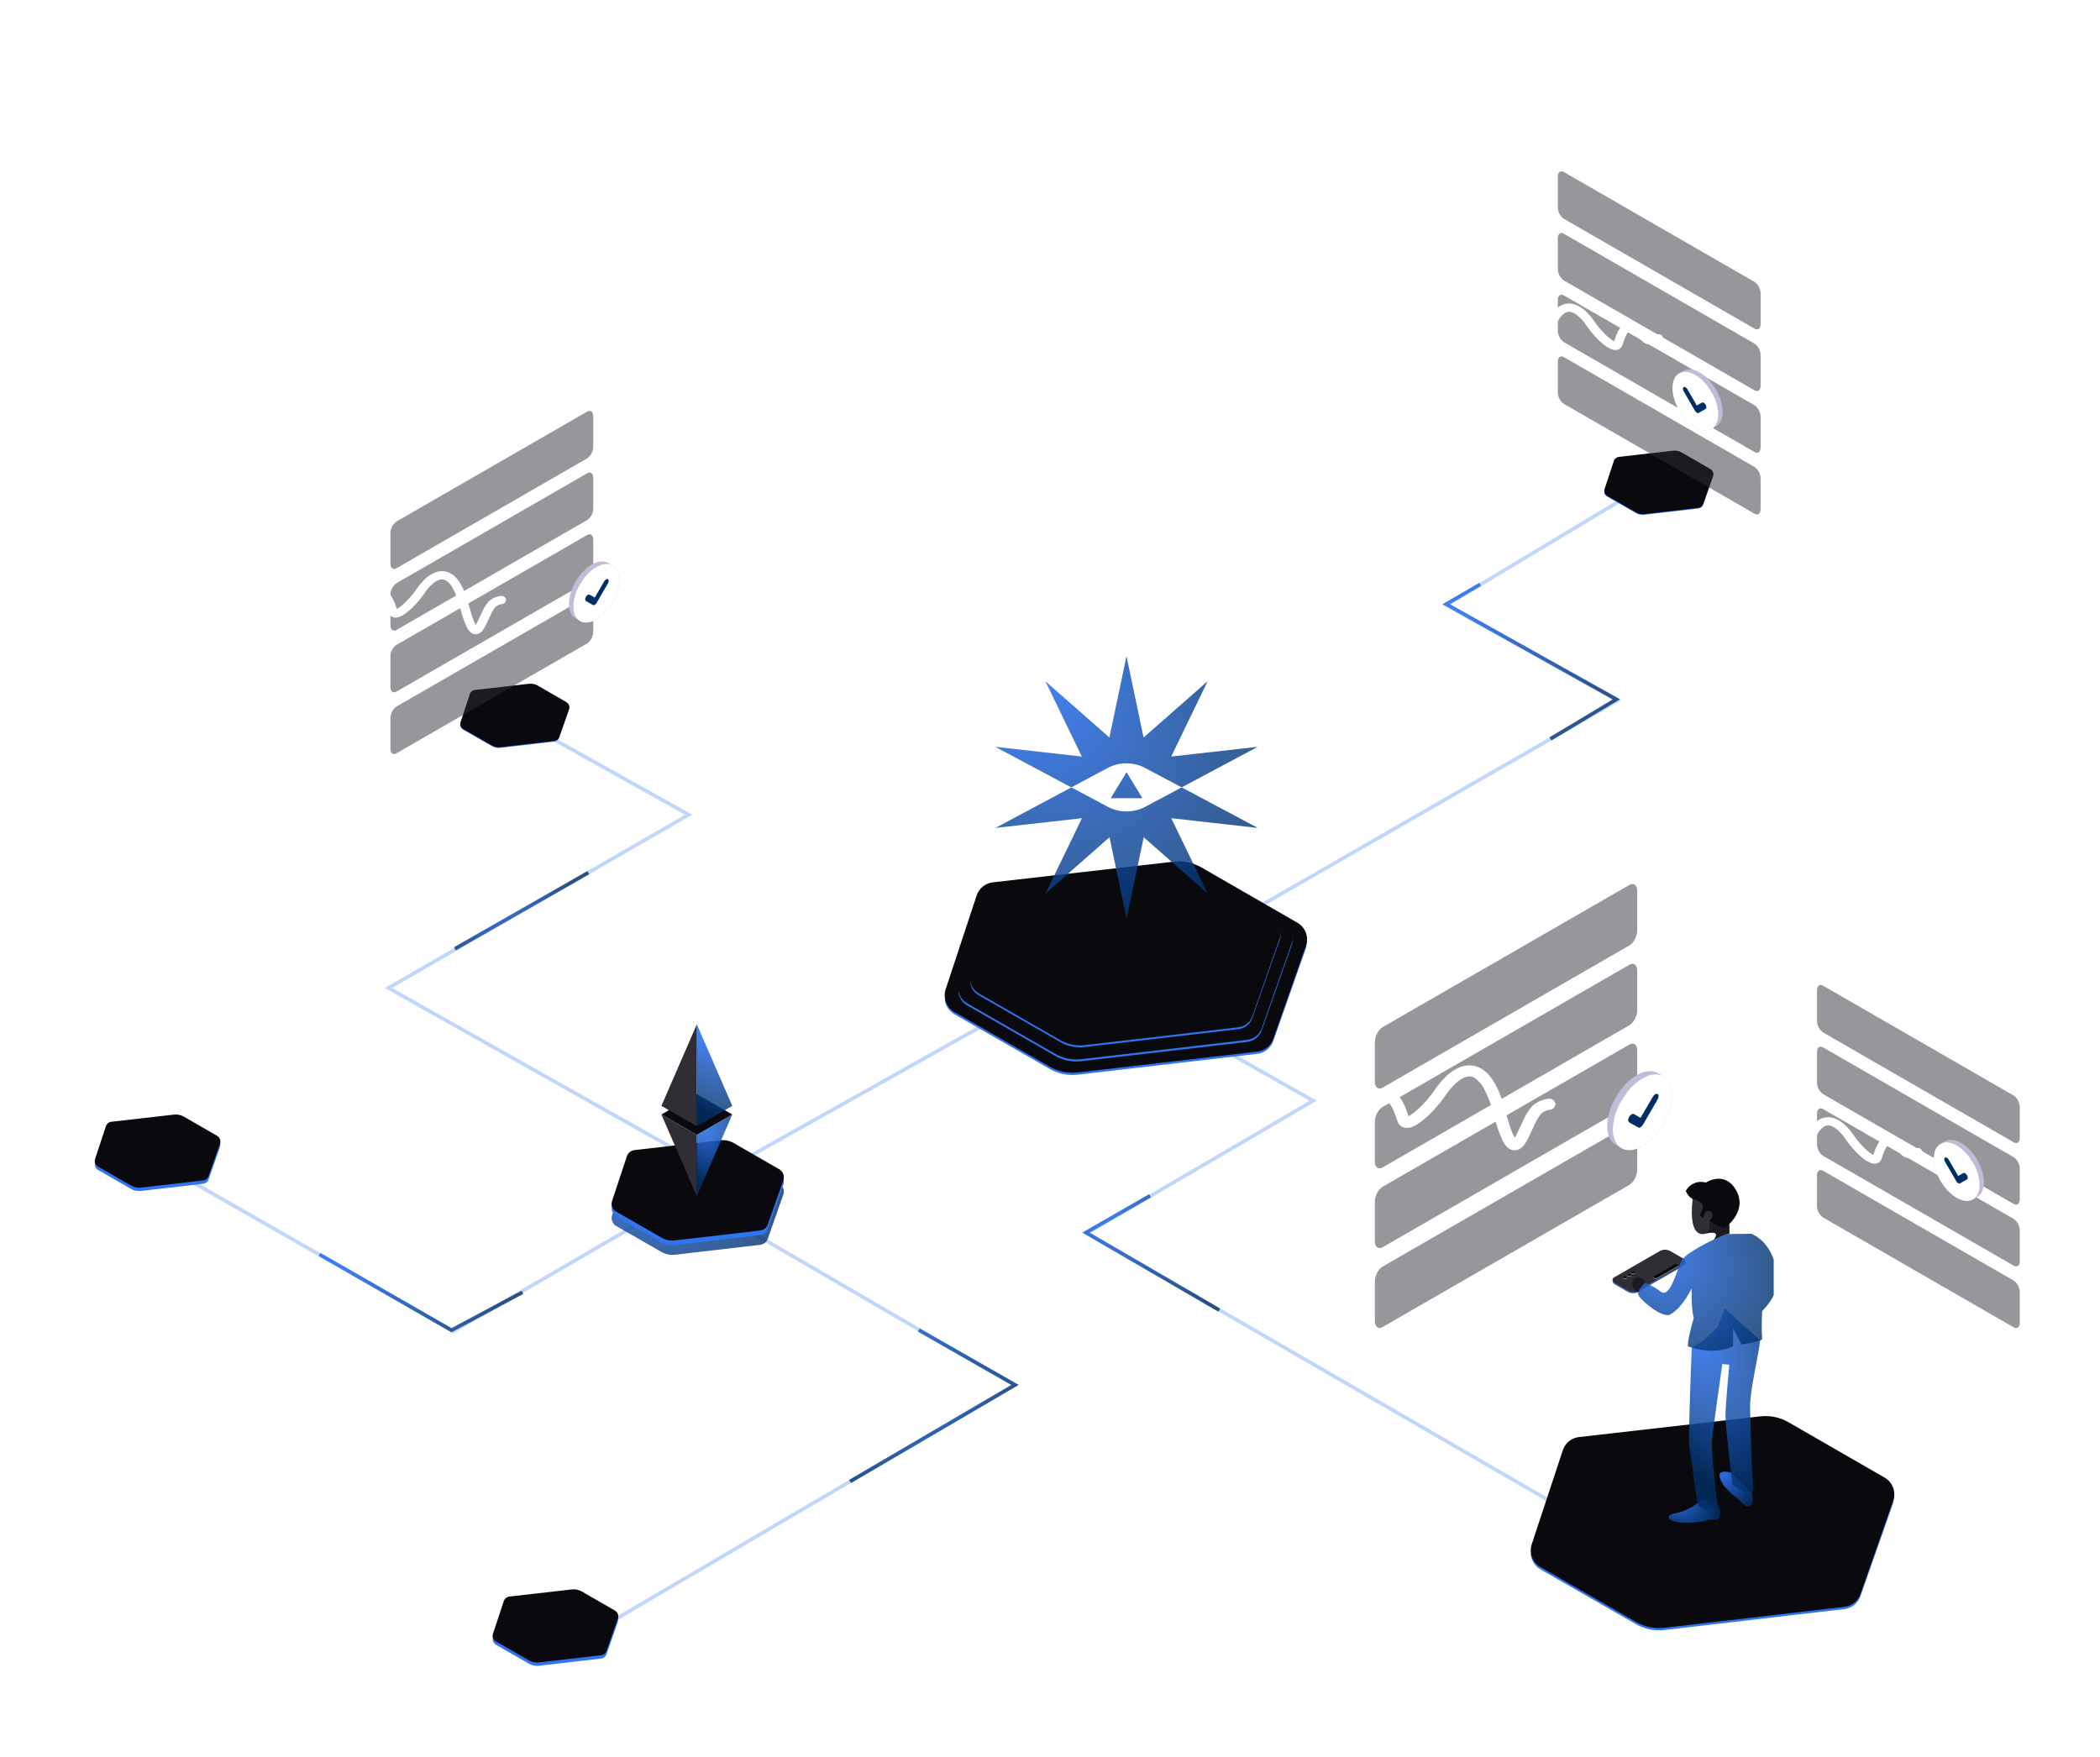 <svg width="576" height="482" viewBox="0 0 576 482" fill="none" xmlns="http://www.w3.org/2000/svg">
<g filter="url(#filter0_di_377_2507)">
<g opacity="0.3">
<path d="M118.559 151.728L162.893 176.499L80.555 224.038L162.893 270.431" stroke="#2F74F0" stroke-miterlimit="10"/>
<path d="M18.265 272.395L98.333 318.217L154.551 285.485" stroke="#2F74F0" stroke-miterlimit="10"/>
<path d="M174.492 287.753L252.171 332.965L136.011 401.204" stroke="#2F74F0" stroke-miterlimit="10"/>
<path d="M173.065 273.879L261.755 224.146" stroke="#2F74F0" stroke-miterlimit="10"/>
<path d="M422.245 88.049L370.716 118.971L417.629 145.164L310.111 206.997" stroke="#2F74F0" stroke-miterlimit="10"/>
<path d="M290.303 230.097L334.197 254.968L272.077 291.304L409.529 370.811" stroke="#2F74F0" stroke-miterlimit="10"/>
</g>
<path d="M98.786 213.268L135.357 192.396" stroke="url(#paint0_radial_377_2507)" stroke-miterlimit="10"/>
<path d="M61.652 297.135L97.823 317.909L117.311 307.522" stroke="url(#paint1_radial_377_2507)" stroke-miterlimit="10"/>
<path d="M226.011 317.873L252.435 332.922L207.167 359.407" stroke="url(#paint2_radial_377_2507)" stroke-miterlimit="10"/>
<path d="M289.443 281.022L271.848 291.121L308.423 312.407" stroke="url(#paint3_radial_377_2507)" stroke-miterlimit="10"/>
<path d="M380 113.304L370.659 118.734L417.35 144.839L399.266 155.695" stroke="url(#paint4_radial_377_2507)" stroke-miterlimit="10"/>
<path d="M332.21 213.077L323.253 238.586C322.924 239.522 322.338 240.347 321.562 240.967C320.786 241.587 319.851 241.977 318.864 242.092L269.64 247.817C266.837 248.143 264.005 247.521 261.597 246.051L235.649 231.161C234.964 230.743 234.383 230.175 233.95 229.499C233.518 228.824 233.245 228.06 233.151 227.264L233.626 223.953C233.767 225.611 234.16 220.846 235.652 221.757L261.597 236.65C264.005 238.12 266.839 238.742 269.643 238.416L318.867 232.69C319.854 232.575 320.789 232.186 321.565 231.566C322.341 230.946 322.927 230.121 323.256 229.184L331.872 209.178C331.997 208.823 332.51 210.636 332.51 210.636C332.476 211.456 332.375 212.272 332.21 213.077Z" fill="#2F74F0"/>
<path d="M241.885 198.647L233.381 224.376C233.006 225.509 233.026 226.736 233.438 227.857C233.85 228.978 234.629 229.927 235.649 230.55L261.597 245.44C264.006 246.911 266.84 247.533 269.645 247.207L318.867 241.481C319.854 241.366 320.789 240.977 321.566 240.357C322.342 239.737 322.928 238.912 323.256 237.975L332.213 212.466C332.623 211.302 332.611 210.032 332.182 208.875C331.752 207.718 330.931 206.748 329.861 206.131L303.595 190.996C301.252 189.646 298.536 189.082 295.848 189.39L246.317 195.051C245.311 195.166 244.359 195.566 243.574 196.204C242.788 196.841 242.202 197.69 241.884 198.649" fill="#0A090E"/>
<path d="M328.388 212.027L320.113 235.597C319.809 236.463 319.267 237.225 318.55 237.798C317.833 238.371 316.969 238.731 316.057 238.837L270.575 244.13C267.983 244.431 265.364 243.855 263.139 242.495L239.163 228.737C238.53 228.35 237.994 227.825 237.594 227.201C237.194 226.577 236.942 225.871 236.856 225.136L237.292 222.076C237.422 223.608 237.785 219.206 239.163 220.048L263.139 233.806C265.365 235.164 267.983 235.739 270.574 235.437L316.056 230.147C316.968 230.041 317.833 229.68 318.55 229.108C319.267 228.535 319.808 227.772 320.112 226.907L328.074 208.424C328.189 208.094 328.664 209.772 328.664 209.772C328.632 210.53 328.54 211.284 328.388 212.027Z" fill="#2F74F0"/>
<path d="M244.926 198.694L237.068 222.467C236.722 223.515 236.74 224.648 237.121 225.684C237.501 226.72 238.221 227.597 239.164 228.172L263.139 241.929C265.365 243.288 267.984 243.862 270.575 243.561L316.057 238.27C316.969 238.164 317.833 237.804 318.55 237.231C319.267 236.658 319.809 235.895 320.113 235.03L328.388 211.46C328.766 210.384 328.755 209.211 328.358 208.142C327.961 207.074 327.203 206.177 326.214 205.608L301.946 191.624C299.781 190.376 297.271 189.856 294.787 190.14L249.02 195.369C248.091 195.476 247.212 195.845 246.487 196.434C245.762 197.024 245.221 197.808 244.927 198.694" fill="#0A090E"/>
<path d="M325.164 210.438L317.48 232.323C317.198 233.127 316.695 233.835 316.029 234.367C315.363 234.899 314.561 235.233 313.714 235.332L271.48 240.246C269.074 240.526 266.643 239.992 264.576 238.731L242.313 225.955C241.725 225.596 241.227 225.109 240.856 224.53C240.485 223.952 240.251 223.296 240.17 222.614L240.575 219.772C240.693 221.193 241.033 217.107 242.313 217.887L264.576 230.661C266.643 231.923 269.074 232.457 271.48 232.177L313.714 227.262C314.561 227.164 315.363 226.829 316.029 226.298C316.695 225.766 317.198 225.058 317.48 224.254L324.874 207.093C324.981 206.786 325.422 208.344 325.422 208.344C325.392 209.048 325.306 209.748 325.164 210.438Z" fill="#2F74F0"/>
<path d="M247.664 198.057L240.368 220.133C240.046 221.106 240.063 222.158 240.416 223.12C240.77 224.082 241.438 224.896 242.314 225.431L264.576 238.206C266.644 239.467 269.075 239.999 271.482 239.718L313.715 234.804C314.562 234.705 315.365 234.371 316.031 233.839C316.697 233.307 317.2 232.599 317.482 231.796L325.165 209.914C325.516 208.916 325.506 207.826 325.138 206.834C324.77 205.842 324.066 205.009 323.148 204.48L300.612 191.493C298.601 190.334 296.271 189.851 293.964 190.114L251.467 194.97C250.604 195.069 249.788 195.412 249.114 195.959C248.44 196.506 247.937 197.234 247.665 198.057" fill="#0A090E"/>
<path d="M493.276 365.313L484.292 390.904C483.962 391.843 483.374 392.671 482.595 393.293C481.817 393.915 480.878 394.306 479.888 394.421L430.508 400.164C427.694 400.492 424.851 399.868 422.435 398.393L396.404 383.455C395.717 383.035 395.134 382.465 394.7 381.788C394.266 381.111 393.992 380.344 393.899 379.545L394.373 376.224C394.515 377.886 394.907 373.107 396.405 374.021L422.436 388.958C424.853 390.433 427.696 391.057 430.509 390.73L479.89 384.987C480.88 384.872 481.818 384.481 482.597 383.859C483.376 383.237 483.964 382.409 484.294 381.469L492.936 361.402C493.061 361.043 493.576 362.865 493.576 362.865C493.542 363.687 493.441 364.506 493.276 365.313Z" fill="#2F74F0"/>
<path d="M402.66 350.836L394.129 376.648C393.753 377.785 393.773 379.016 394.186 380.14C394.599 381.265 395.381 382.217 396.404 382.842L422.435 397.78C424.852 399.254 427.695 399.877 430.509 399.549L479.888 393.806C480.879 393.69 481.817 393.299 482.596 392.678C483.375 392.056 483.963 391.228 484.293 390.288L493.275 364.699C493.685 363.532 493.674 362.258 493.243 361.098C492.812 359.938 491.988 358.964 490.915 358.346L464.566 343.161C462.216 341.807 459.492 341.242 456.795 341.549L407.106 347.227C406.096 347.342 405.141 347.743 404.353 348.383C403.564 349.023 402.976 349.875 402.657 350.838" fill="#0A090E"/>
<path d="M416.302 304.453V304.147L416.432 304.114C416.521 303.995 416.635 303.896 416.766 303.824L429.439 296.518C429.869 296.325 430.337 296.234 430.808 296.254C431.279 296.273 431.739 296.402 432.151 296.63L435.659 298.652C435.878 298.769 436.064 298.938 436.201 299.145L436.32 299.115V299.571C436.303 299.709 436.252 299.84 436.17 299.953C436.088 300.065 435.979 300.155 435.853 300.213L423.177 307.518C422.748 307.711 422.279 307.802 421.809 307.782C421.338 307.763 420.879 307.634 420.468 307.406L416.959 305.384C416.773 305.306 416.612 305.177 416.496 305.012C416.38 304.847 416.312 304.653 416.302 304.451" fill="url(#paint5_radial_377_2507)"/>
<path d="M423.177 307.1L435.854 299.795C436.545 299.396 436.458 298.694 435.659 298.234L432.151 296.212C431.739 295.983 431.279 295.854 430.808 295.835C430.338 295.815 429.869 295.906 429.439 296.1L416.765 303.405C416.074 303.804 416.161 304.506 416.96 304.966L420.468 306.988C420.88 307.216 421.339 307.345 421.809 307.365C422.28 307.384 422.748 307.294 423.177 307.101" fill="#302D35"/>
<path d="M428.524 303.74L434.181 300.48C434.383 300.361 434.359 300.159 434.122 300.024C434.002 299.958 433.869 299.921 433.732 299.915C433.595 299.909 433.459 299.935 433.334 299.991L427.677 303.252C427.475 303.37 427.499 303.573 427.736 303.707C427.856 303.774 427.99 303.811 428.128 303.817C428.265 303.822 428.401 303.796 428.526 303.74" fill="#BCBDD7"/>
<path d="M428.524 303.6L434.181 300.341C434.383 300.222 434.359 300.02 434.122 299.885C434.002 299.819 433.869 299.782 433.732 299.776C433.595 299.77 433.459 299.796 433.334 299.852L427.677 303.113C427.475 303.231 427.499 303.434 427.736 303.568C427.856 303.634 427.99 303.672 428.128 303.678C428.265 303.683 428.401 303.657 428.526 303.6" fill="#0A090E"/>
<path d="M421.652 302.436C421.763 302.498 421.888 302.533 422.015 302.538C422.142 302.543 422.269 302.519 422.385 302.466C422.571 302.359 422.549 302.168 422.334 302.044C422.222 301.982 422.098 301.947 421.97 301.941C421.842 301.936 421.715 301.961 421.599 302.013C421.411 302.121 421.435 302.309 421.652 302.436Z" fill="#BCBDD7"/>
<path d="M421.652 302.297C421.763 302.359 421.888 302.394 422.015 302.399C422.142 302.404 422.269 302.38 422.385 302.327C422.571 302.219 422.549 302.029 422.334 301.904C422.222 301.842 422.098 301.807 421.97 301.802C421.842 301.797 421.715 301.822 421.599 301.874C421.411 301.982 421.435 302.17 421.652 302.297Z" fill="#0A090E"/>
<path d="M420.499 303.1C420.611 303.162 420.735 303.197 420.862 303.202C420.99 303.208 421.117 303.183 421.233 303.131C421.419 303.023 421.397 302.833 421.181 302.708C421.07 302.646 420.945 302.611 420.817 302.606C420.69 302.6 420.563 302.625 420.446 302.678C420.259 302.785 420.283 302.974 420.499 303.1Z" fill="#BCBDD7"/>
<path d="M420.499 302.961C420.611 303.023 420.735 303.058 420.862 303.063C420.99 303.068 421.117 303.044 421.233 302.991C421.419 302.884 421.397 302.694 421.181 302.569C421.07 302.507 420.945 302.472 420.817 302.467C420.69 302.461 420.563 302.486 420.446 302.539C420.259 302.646 420.283 302.835 420.499 302.961Z" fill="#0A090E"/>
<path d="M419.347 303.765C419.459 303.826 419.583 303.861 419.71 303.867C419.838 303.872 419.965 303.847 420.081 303.795C420.267 303.687 420.245 303.497 420.029 303.372C419.918 303.31 419.793 303.275 419.665 303.27C419.538 303.265 419.411 303.289 419.294 303.342C419.107 303.45 419.131 303.638 419.347 303.765Z" fill="#BCBDD7"/>
<path d="M419.347 303.625C419.459 303.687 419.583 303.721 419.71 303.727C419.838 303.732 419.965 303.707 420.081 303.655C420.267 303.547 420.245 303.357 420.029 303.232C419.918 303.17 419.793 303.135 419.665 303.13C419.538 303.125 419.411 303.15 419.294 303.202C419.107 303.31 419.131 303.498 419.347 303.625Z" fill="#0A090E"/>
<path d="M439.539 365.325C437.786 366.798 435.67 367.777 433.411 368.16C429.993 368.711 431.255 371.783 441.354 370.365C442.499 369.882 443.761 369.745 444.984 369.971C445.528 369.452 445.847 368.741 445.871 367.99C445.896 367.238 445.624 366.508 445.115 365.955L441.117 364.222L439.539 365.325Z" fill="url(#paint6_radial_377_2507)"/>
<path d="M448.779 356.962C448.779 356.962 443.448 355.317 446.671 360.328C447.606 361.783 451.164 364.591 452.532 365.903C453.659 366.985 455.413 365.903 454.498 362.438L448.779 356.962Z" fill="url(#paint7_radial_377_2507)"/>
<path d="M438.031 322.681C438.031 322.681 437.015 347.315 437.329 349.626C437.643 351.937 439.54 365.325 439.54 365.325C439.54 365.325 441.379 369.105 445.115 365.955C445.115 365.955 443.187 351.044 443.564 347.842C443.94 344.641 446.464 326.737 446.464 326.737C446.464 326.737 445.117 327.21 448.326 327.366C448.326 327.366 447.274 338.392 447.274 341.384C447.274 344.376 449.167 360.284 449.167 360.284C449.167 360.284 455.533 365.016 454.848 360.914C454.69 359.967 454 342.7 454.03 338.498C454.059 334.296 456.337 324.756 456.785 320.705L447.027 311.931L445.115 317.129L440.802 321.066L438.031 322.681Z" fill="url(#paint8_radial_377_2507)"/>
<path d="M425.285 304.895C425.285 304.895 424.233 302.895 422.76 303.475C421.287 304.054 421.376 306.949 423.33 307.501C424.144 306.766 424.808 305.882 425.285 304.895Z" fill="#1D1922"/>
<path d="M444.093 293.031C444.093 293.031 436.832 296.41 435.415 298.579C433.997 300.749 432.259 309.254 429.576 307.363C428.245 306.367 426.796 305.539 425.263 304.896C425.263 304.896 422.866 306.891 423.381 308.256C423.895 309.621 429.997 314.769 432.1 313.611C434.204 312.454 436.13 310.041 438.008 306.471C438.008 306.471 437.806 311.947 438.582 314.564C438.582 314.564 436.939 319.911 436.939 322.326C436.939 322.326 443.882 325.056 449.353 322.326V317.391L451.666 321.802C451.666 321.802 455.874 321.277 457.347 320.436C457.162 317.85 457.162 315.253 457.347 312.666C457.347 312.666 459.66 310.309 460.503 308.285V298.579C460.503 298.579 459.135 293.556 454.403 291.456L448.301 291.534C448.301 291.534 446.986 291.141 444.093 293.031Z" fill="url(#paint9_radial_377_2507)"/>
<path d="M438.264 281.94C437.402 281.436 436.739 280.653 436.384 279.722C436.896 278.76 437.727 278.006 438.734 277.587C439.741 277.168 440.862 277.11 441.907 277.423C441.907 277.423 446.843 274.049 450.057 279.288C453.271 284.527 448.324 288.761 448.324 288.761L447.035 290.512L441.276 288.761L438.909 286.573L438.264 281.94Z" fill="#0A090E"/>
<path d="M438.263 281.939C438.263 281.939 441.485 282.426 441.065 284.526L440.225 286.311L441.103 287.189C441.285 286.547 441.555 285.933 441.906 285.366C442.327 284.841 445.168 285.366 442.855 287.99C442.855 287.99 445.59 289.961 447.168 289.974L448.326 288.759V291.534C448.326 291.534 448.22 290.904 444.118 293.031C444.118 293.031 446.484 290.353 441.908 291.377C441.908 291.377 436.91 293.686 438.265 281.939" fill="#302D35"/>
<path d="M442.855 287.99C442.855 287.99 443.33 290.392 441.906 291.376C441.906 291.376 446.245 290.192 444.115 293.03C444.115 293.03 447.798 291.061 448.323 291.534V288.76L447.166 289.973C447.166 289.973 445.614 289.999 442.855 287.99Z" fill="#1D1922"/>
<g opacity="0.5">
<path d="M420.916 212.359L353.251 251.353C352.065 252.037 351.104 251.311 351.104 249.732V238.857C351.104 237.279 352.065 235.445 353.251 234.764L420.916 195.768C422.103 195.085 423.063 195.81 423.063 197.388V208.264C423.063 209.842 422.102 211.676 420.916 212.359Z" fill="#302D35"/>
<path d="M420.916 234.253L353.251 273.246C352.065 273.93 351.104 273.204 351.104 271.626V260.751C351.104 259.173 352.065 257.339 353.251 256.658L420.916 217.662C422.103 216.978 423.063 217.704 423.063 219.282V230.158C423.063 231.736 422.102 233.57 420.916 234.253Z" fill="#302D35"/>
<path d="M420.916 256.146L353.251 295.14C352.065 295.823 351.104 295.098 351.104 293.519V282.644C351.104 281.066 352.065 279.232 353.251 278.548L420.916 239.555C422.103 238.871 423.063 239.597 423.063 241.175V252.051C423.063 253.629 422.102 255.463 420.916 256.146Z" fill="#302D35"/>
<path d="M420.916 278.04L353.251 317.033C352.065 317.717 351.104 316.991 351.104 315.413V304.537C351.104 302.959 352.065 301.125 353.251 300.442L420.916 261.449C422.103 260.765 423.063 261.49 423.063 263.069V273.944C423.063 275.523 422.102 277.356 420.916 278.04Z" fill="#302D35"/>
</g>
<path d="M343.231 259.511C344.366 260.041 345.594 260.343 346.846 260.399C347.327 260.403 347.806 260.331 348.265 260.186C348.634 260.069 348.984 259.899 349.303 259.681C349.762 259.36 350.168 258.97 350.506 258.524C350.968 257.932 351.318 257.363 351.732 256.849C352.151 256.304 352.661 255.835 353.238 255.462C353.442 255.329 353.661 255.221 353.891 255.139C354.002 255.1 354.117 255.078 354.234 255.073C354.314 255.073 354.392 255.09 354.464 255.122C354.746 255.271 354.988 255.484 355.172 255.745C355.684 256.462 356.096 257.246 356.395 258.075C356.757 258.99 357.053 259.932 357.344 260.71C357.429 260.946 357.547 261.168 357.695 261.37C357.948 261.716 358.287 261.991 358.678 262.168C359.061 262.341 359.477 262.428 359.897 262.424C360.439 262.414 360.974 262.302 361.474 262.093C362.324 261.724 363.122 261.244 363.847 260.666C365.131 259.664 366.325 258.552 367.416 257.343C368.542 256.126 369.576 254.826 370.507 253.454C371.364 252.154 372.389 250.972 373.556 249.94C374.112 249.45 374.73 249.036 375.395 248.709C375.901 248.45 376.458 248.307 377.026 248.291C377.497 248.292 377.959 248.414 378.368 248.646C379.487 249.362 380.391 250.366 380.984 251.552C382.212 253.838 383.135 256.274 383.728 258.799C384.285 261.189 385.069 263.521 386.068 265.763C386.38 266.442 386.799 267.066 387.308 267.612C387.567 267.876 387.868 268.096 388.198 268.264C388.572 268.452 388.985 268.552 389.404 268.558C389.823 268.564 390.238 268.474 390.618 268.296C391.138 268.042 391.592 267.672 391.947 267.215C392.517 266.459 393.001 265.642 393.389 264.778C394.041 263.425 394.685 261.891 395.358 260.613C395.648 260.04 395.983 259.491 396.359 258.971C396.578 258.653 396.852 258.377 397.169 258.155C397.742 257.77 398.396 257.519 399.081 257.422C399.29 257.417 399.496 257.37 399.687 257.284C399.878 257.199 400.05 257.076 400.193 256.923C400.336 256.77 400.446 256.59 400.519 256.394C400.591 256.198 400.623 255.989 400.614 255.78C400.548 255.359 400.321 254.979 399.98 254.721C399.64 254.464 399.212 254.349 398.788 254.4C397.543 254.534 396.348 254.956 395.296 255.633C394.739 255.981 394.246 256.42 393.835 256.931C393.131 257.828 392.531 258.801 392.045 259.832C391.269 261.389 390.591 263.041 389.969 264.222C389.751 264.672 389.485 265.097 389.175 265.489L389.061 265.604L389.04 265.62L389.035 265.624L389.295 265.933L389.14 265.575C389.104 265.588 389.07 265.604 389.037 265.622L389.294 265.934L389.139 265.576L389.444 266.278V265.528C389.34 265.526 389.237 265.543 389.139 265.576L389.444 266.278V266.232L389.826 265.61C389.707 265.554 389.576 265.526 389.444 265.528V266.232L389.826 265.61L389.678 265.847L389.869 265.63L389.826 265.608L389.678 265.845L389.869 265.627L389.844 265.607C389.671 265.425 389.523 265.221 389.403 265C388.972 264.208 388.613 263.379 388.329 262.522C387.924 261.38 387.485 259.917 387.013 258.099C385.814 253.545 384.426 250.467 382.801 248.395C382.074 247.438 381.159 246.639 380.112 246.046C379.167 245.528 378.106 245.257 377.027 245.257C375.916 245.27 374.821 245.532 373.824 246.023C372.444 246.716 371.196 247.645 370.137 248.767C369.203 249.73 368.36 250.776 367.617 251.892C366.319 253.789 364.816 255.537 363.135 257.105C362.443 257.766 361.693 258.364 360.894 258.893C360.644 259.057 360.379 259.198 360.103 259.314C360.035 259.343 359.965 259.367 359.893 259.384L359.861 259.388L359.888 259.56V259.388H359.861L359.888 259.56V259.948L360.066 259.415C360.008 259.398 359.949 259.389 359.888 259.388V259.948L360.066 259.415L359.825 260.125L360.43 259.621C360.327 259.524 360.202 259.453 360.066 259.414L359.824 260.125L360.43 259.621L359.979 259.996L360.516 259.723L360.43 259.621L359.979 259.996L360.516 259.723L360.246 259.861L360.53 259.75L360.516 259.723L360.246 259.861L360.53 259.75L360.443 259.785L360.532 259.754V259.75L360.445 259.785L360.534 259.754V259.75C360.346 259.242 360.119 258.541 359.843 257.784C359.428 256.54 358.85 255.357 358.123 254.264C357.715 253.673 357.2 253.163 356.605 252.759C356.269 252.536 355.904 252.361 355.52 252.237C355.103 252.106 354.668 252.04 354.231 252.041C353.718 252.044 353.209 252.129 352.722 252.292C352.221 252.464 351.741 252.696 351.295 252.983C350.513 253.483 349.812 254.1 349.216 254.812C348.827 255.269 348.522 255.705 348.261 256.076C348.01 256.48 347.711 256.854 347.371 257.187C347.307 257.245 347.233 257.291 347.153 257.322C347.054 257.355 346.951 257.369 346.848 257.366C346.085 257.301 345.341 257.095 344.653 256.759C344.254 256.586 343.805 256.565 343.391 256.701C342.978 256.838 342.629 257.121 342.412 257.498C342.322 257.682 342.271 257.884 342.264 258.089C342.257 258.294 342.293 258.498 342.37 258.688C342.448 258.878 342.564 259.049 342.713 259.191C342.861 259.333 343.038 259.442 343.231 259.511Z" fill="white"/>
<path d="M417.159 267.058L417.155 267.062L417.198 267.084C417.204 267.089 417.212 267.094 417.22 267.097L418.608 267.891L418.884 268.051C420.341 268.814 422.321 268.659 424.5 267.403C428.975 264.827 432.602 258.581 432.602 253.456C432.602 250.91 431.707 249.119 430.255 248.278C430.224 248.256 430.186 248.239 430.151 248.218L428.724 247.397C427.254 246.525 425.205 246.638 422.935 247.945C418.46 250.526 414.833 256.77 414.833 261.897C414.833 264.43 415.719 266.212 417.159 267.058Z" fill="#BCBDD7"/>
<path d="M418.297 255.726C418.274 255.773 418.25 255.82 418.227 255.867C417.095 258.006 416.469 260.375 416.399 262.793C416.399 267.922 420.027 269.983 424.502 267.405C428.977 264.826 432.605 258.58 432.605 253.455C432.605 248.329 428.974 246.265 424.502 248.844C422.902 249.807 421.497 251.059 420.357 252.536" fill="white"/>
<path d="M423.983 262.226C423.889 262.293 423.779 262.335 423.664 262.347C423.548 262.358 423.432 262.34 423.326 262.292L420.857 260.887C420.494 260.681 420.494 260.007 420.857 259.382C421.22 258.758 421.808 258.418 422.171 258.627L423.983 259.656L427.34 253.879C427.703 253.254 428.29 252.915 428.652 253.121C429.013 253.326 429.014 254 428.652 254.626L424.64 261.535C424.484 261.818 424.258 262.055 423.983 262.226Z" fill="#002F67"/>
<g opacity="0.5">
<path d="M474.039 236.231L526.339 266.367C527.256 266.896 528 266.335 528 265.114V256.711C527.99 256.09 527.835 255.481 527.547 254.931C527.258 254.381 526.845 253.907 526.339 253.546L474.039 223.405C473.122 222.876 472.378 223.438 472.378 224.657V233.064C472.387 233.685 472.542 234.295 472.831 234.845C473.119 235.395 473.533 235.87 474.039 236.231Z" fill="#302D35"/>
<path d="M474.039 253.154L526.339 283.29C527.256 283.819 528 283.258 528 282.037V273.634C527.99 273.013 527.835 272.404 527.547 271.854C527.258 271.304 526.845 270.83 526.339 270.468L474.039 240.328C473.122 239.799 472.378 240.36 472.378 241.58V249.987C472.387 250.608 472.542 251.218 472.831 251.768C473.119 252.318 473.533 252.793 474.039 253.154Z" fill="#302D35"/>
<path d="M474.039 270.076L526.339 300.212C527.256 300.741 528 300.18 528 298.96V290.552C527.99 289.932 527.835 289.322 527.547 288.772C527.258 288.223 526.845 287.748 526.339 287.387L474.039 257.25C473.122 256.721 472.378 257.282 472.378 258.502V266.91C472.387 267.53 472.542 268.14 472.831 268.69C473.119 269.24 473.533 269.715 474.039 270.076Z" fill="#302D35"/>
<path d="M474.039 286.999L526.339 317.135C527.256 317.663 528 317.102 528 315.882V307.475C527.99 306.854 527.835 306.245 527.547 305.695C527.258 305.145 526.845 304.671 526.339 304.309L474.039 274.172C473.122 273.644 472.378 274.204 472.378 275.425V283.832C472.387 284.453 472.542 285.063 472.831 285.613C473.119 286.163 473.533 286.638 474.039 286.999Z" fill="#302D35"/>
</g>
<path d="M497.855 270.729C497.497 270.732 497.141 270.679 496.8 270.571C496.526 270.484 496.266 270.357 496.028 270.195C495.687 269.957 495.385 269.667 495.134 269.335C494.791 268.895 494.53 268.472 494.223 268.092C493.912 267.687 493.533 267.339 493.104 267.062C492.953 266.963 492.79 266.882 492.62 266.821C492.538 266.793 492.452 266.776 492.365 266.773C492.306 266.773 492.248 266.785 492.194 266.81C491.985 266.92 491.805 267.079 491.669 267.272C491.288 267.805 490.982 268.388 490.759 269.004C490.491 269.684 490.271 270.384 490.056 270.962C489.993 271.137 489.905 271.301 489.795 271.451C489.607 271.707 489.356 271.911 489.065 272.043C488.781 272.171 488.471 272.236 488.159 272.233C487.756 272.226 487.359 272.142 486.987 271.987C486.353 271.713 485.758 271.357 485.217 270.927C484.263 270.182 483.376 269.356 482.565 268.457C481.728 267.553 480.96 266.586 480.268 265.567C479.632 264.601 478.871 263.722 478.005 262.955C477.591 262.591 477.131 262.284 476.637 262.041C476.261 261.848 475.847 261.742 475.424 261.73C475.074 261.731 474.731 261.822 474.427 261.995C473.595 262.526 472.923 263.271 472.482 264.152C471.569 265.851 470.883 267.662 470.442 269.54C470.028 271.316 469.445 273.05 468.701 274.717C468.47 275.221 468.159 275.685 467.78 276.091C467.588 276.286 467.364 276.45 467.119 276.574C466.832 276.718 466.516 276.793 466.195 276.794C465.892 276.793 465.594 276.727 465.32 276.599C464.934 276.41 464.596 276.135 464.333 275.795C463.909 275.234 463.549 274.626 463.261 273.984C462.774 272.978 462.297 271.839 461.797 270.888C461.582 270.462 461.333 270.054 461.053 269.668C460.89 269.431 460.686 269.226 460.451 269.062C460.024 268.774 459.537 268.587 459.027 268.515C458.872 268.511 458.719 268.476 458.577 268.413C458.435 268.349 458.307 268.257 458.201 268.144C458.095 268.03 458.013 267.896 457.959 267.751C457.905 267.605 457.881 267.45 457.888 267.295C457.937 266.981 458.106 266.699 458.359 266.507C458.612 266.316 458.93 266.23 459.246 266.268C460.17 266.368 461.059 266.682 461.841 267.184C462.254 267.443 462.62 267.768 462.925 268.148C463.448 268.814 463.894 269.537 464.255 270.303C464.832 271.46 465.335 272.688 465.797 273.566C465.962 273.902 466.163 274.22 466.397 274.513L466.482 274.598L466.307 274.843L466.422 274.577C466.475 274.596 466.307 274.843 466.307 274.843L466.422 274.577L466.196 275.099V274.542C466.273 274.541 466.349 274.553 466.422 274.577L466.196 275.099V275.064L465.912 274.601C466.001 274.56 466.098 274.54 466.196 274.542V275.065L465.912 274.603L466.021 274.781L465.88 274.619C466.017 274.482 466.134 274.325 466.226 274.154C466.546 273.565 466.813 272.949 467.024 272.312C467.325 271.463 467.651 270.376 468.003 269.025C468.892 265.64 469.925 263.353 471.134 261.813C471.674 261.101 472.354 260.507 473.132 260.067C473.834 259.68 474.622 259.476 475.423 259.475C476.249 259.485 477.061 259.679 477.802 260.044C478.828 260.559 479.755 261.249 480.542 262.083C481.236 262.799 481.863 263.576 482.415 264.406C483.379 265.816 484.496 267.115 485.746 268.281C486.26 268.772 486.818 269.217 487.411 269.609C487.597 269.732 487.794 269.837 487.999 269.923C488.05 269.945 488.102 269.962 488.155 269.975L488.158 270.106V270.393L488.025 269.998C488.068 269.986 488.113 269.979 488.158 269.978V270.393L488.025 269.998L488.203 270.525L487.753 270.151C487.83 270.079 487.922 270.026 488.024 269.997L488.202 270.525L487.752 270.151L488.087 270.429L487.687 270.227L487.751 270.151L488.086 270.429L487.687 270.226L487.888 270.328L487.677 270.246C487.817 269.868 487.986 269.348 488.19 268.785C488.499 267.86 488.928 266.98 489.469 266.168C489.772 265.729 490.154 265.35 490.596 265.05C490.845 264.884 491.117 264.754 491.402 264.662C491.713 264.565 492.036 264.516 492.361 264.516C492.742 264.518 493.121 264.582 493.482 264.703C493.855 264.831 494.212 265.003 494.544 265.216C495.126 265.588 495.648 266.047 496.091 266.578C496.38 266.917 496.606 267.241 496.803 267.517C496.989 267.818 497.211 268.096 497.463 268.345C497.511 268.388 497.566 268.422 497.626 268.446C497.699 268.47 497.776 268.481 497.852 268.478C498.421 268.429 498.975 268.275 499.487 268.023C499.783 267.896 500.116 267.881 500.422 267.982C500.728 268.084 500.986 268.294 501.147 268.573C501.215 268.71 501.252 268.859 501.258 269.011C501.263 269.164 501.236 269.316 501.179 269.457C501.121 269.598 501.035 269.726 500.924 269.831C500.814 269.937 500.683 270.018 500.539 270.069C499.696 270.462 498.784 270.687 497.855 270.729Z" fill="white"/>
<path d="M516.375 281.321L516.378 281.325L516.344 281.342C516.339 281.346 516.333 281.349 516.327 281.352L515.254 281.966L515.041 282.089C513.914 282.681 512.384 282.559 510.7 281.588C507.241 279.597 504.437 274.767 504.437 270.808C504.437 268.84 505.129 267.456 506.252 266.806C506.275 266.789 506.305 266.776 506.332 266.759L507.436 266.126C508.572 265.451 510.156 265.538 511.91 266.55C515.369 268.544 518.172 273.371 518.172 277.333C518.172 279.291 517.487 280.67 516.375 281.321Z" fill="#BCBDD7"/>
<path d="M515.494 272.563L515.548 272.671C516.424 274.325 516.908 276.157 516.962 278.027C516.962 281.989 514.158 283.584 510.7 281.591C507.241 279.597 504.436 274.77 504.436 270.808C504.436 266.847 507.24 265.251 510.699 267.244C511.935 267.988 513.022 268.956 513.902 270.098" fill="white"/>
<path d="M511.1 277.588C511.173 277.64 511.258 277.672 511.347 277.682C511.436 277.691 511.526 277.676 511.608 277.64L513.517 276.554C513.797 276.394 513.797 275.873 513.517 275.39C513.236 274.907 512.781 274.645 512.501 274.805L511.1 275.602L508.507 271.136C508.226 270.653 507.771 270.391 507.491 270.551C507.21 270.711 507.211 271.231 507.491 271.714L510.593 277.055C510.714 277.272 510.889 277.456 511.101 277.587" fill="#002F67"/>
<path d="M443.853 83.763L441.158 91.44C441.059 91.722 440.882 91.97 440.649 92.156C440.415 92.343 440.134 92.46 439.837 92.495L425.023 94.218C424.178 94.316 423.325 94.128 422.601 93.685L414.791 89.202C414.585 89.077 414.411 88.906 414.281 88.704C414.151 88.501 414.068 88.271 414.04 88.032L414.181 87.035C414.224 87.534 414.342 86.1 414.791 86.375L422.601 90.856C423.325 91.299 424.178 91.487 425.023 91.389L439.836 89.664C440.133 89.63 440.415 89.513 440.648 89.326C440.882 89.14 441.059 88.892 441.158 88.61L443.751 82.589C443.788 82.481 443.943 83.028 443.943 83.028C443.933 83.275 443.903 83.52 443.853 83.763Z" fill="#2F74F0"/>
<path d="M416.668 79.419L414.109 87.163C413.996 87.504 414.002 87.873 414.126 88.211C414.25 88.548 414.485 88.834 414.792 89.021L422.601 93.502C423.326 93.945 424.179 94.133 425.023 94.035L439.837 92.312C440.134 92.278 440.416 92.16 440.649 91.974C440.883 91.787 441.059 91.539 441.158 91.257L443.853 83.58C443.976 83.23 443.973 82.848 443.843 82.5C443.714 82.152 443.467 81.86 443.145 81.674L435.241 77.117C434.535 76.71 433.718 76.541 432.909 76.633L418.003 78.336C417.7 78.371 417.413 78.491 417.177 78.683C416.94 78.875 416.764 79.13 416.668 79.419Z" fill="#0A090E"/>
<g opacity="0.5">
<path d="M402.948 13.025L455.248 43.161C456.165 43.69 456.909 43.128 456.909 41.908V33.505C456.9 32.884 456.745 32.274 456.456 31.725C456.168 31.175 455.754 30.701 455.248 30.339L402.948 0.199C402.032 -0.33 401.287 0.231 401.287 1.451V9.858C401.296 10.479 401.451 11.089 401.74 11.639C402.028 12.189 402.442 12.664 402.948 13.025Z" fill="#302D35"/>
<path d="M402.948 29.948L455.248 60.084C456.165 60.612 456.909 60.051 456.909 58.831V50.427C456.9 49.807 456.745 49.197 456.456 48.648C456.168 48.098 455.754 47.623 455.248 47.262L402.948 17.122C402.032 16.593 401.287 17.154 401.287 18.374V26.781C401.296 27.402 401.451 28.012 401.74 28.562C402.028 29.112 402.442 29.587 402.948 29.948Z" fill="#302D35"/>
<path d="M402.948 46.87L455.248 77.006C456.165 77.535 456.909 76.973 456.909 75.753V67.346C456.9 66.725 456.745 66.116 456.456 65.566C456.168 65.016 455.754 64.542 455.248 64.181L402.948 34.044C402.032 33.515 401.287 34.076 401.287 35.296V43.703C401.296 44.324 401.451 44.934 401.74 45.484C402.028 46.034 402.442 46.509 402.948 46.87Z" fill="#302D35"/>
<path d="M402.948 63.792L455.248 93.928C456.165 94.457 456.909 93.896 456.909 92.676V84.268C456.9 83.648 456.745 83.038 456.456 82.489C456.168 81.939 455.754 81.464 455.248 81.103L402.948 50.966C402.032 50.438 401.287 50.998 401.287 52.218V60.626C401.296 61.246 401.451 61.856 401.74 62.406C402.028 62.956 402.442 63.431 402.948 63.792Z" fill="#302D35"/>
</g>
<path d="M426.764 47.523C426.406 47.526 426.05 47.472 425.709 47.365C425.435 47.278 425.175 47.151 424.938 46.989C424.597 46.751 424.295 46.46 424.043 46.129C423.7 45.689 423.439 45.266 423.132 44.886C422.821 44.481 422.442 44.133 422.013 43.856C421.862 43.756 421.7 43.676 421.529 43.615C421.447 43.587 421.361 43.57 421.274 43.567C421.215 43.567 421.157 43.579 421.104 43.603C420.894 43.714 420.714 43.872 420.578 44.066C420.197 44.599 419.891 45.181 419.669 45.797C419.4 46.478 419.18 47.178 418.965 47.756C418.902 47.93 418.814 48.095 418.705 48.245C418.516 48.501 418.265 48.705 417.975 48.837C417.69 48.965 417.381 49.03 417.068 49.027C416.666 49.019 416.268 48.936 415.897 48.78C415.262 48.507 414.667 48.151 414.127 47.721C413.172 46.976 412.285 46.15 411.474 45.251C410.637 44.346 409.869 43.38 409.177 42.361C408.542 41.394 407.781 40.516 406.914 39.749C406.501 39.385 406.041 39.077 405.546 38.834C405.17 38.642 404.756 38.536 404.334 38.524C403.984 38.525 403.64 38.616 403.336 38.789C402.505 39.32 401.833 40.065 401.391 40.946C400.478 42.645 399.792 44.456 399.352 46.333C398.937 48.11 398.354 49.844 397.611 51.51C397.379 52.014 397.068 52.478 396.69 52.885C396.497 53.08 396.274 53.243 396.029 53.368C395.742 53.511 395.425 53.586 395.104 53.587C394.802 53.587 394.503 53.52 394.23 53.392C393.843 53.203 393.505 52.929 393.242 52.589C392.818 52.027 392.458 51.42 392.17 50.778C391.683 49.771 391.206 48.632 390.706 47.682C390.491 47.256 390.242 46.848 389.962 46.461C389.8 46.225 389.596 46.02 389.36 45.855C388.934 45.568 388.447 45.381 387.937 45.309C387.781 45.305 387.628 45.27 387.486 45.206C387.344 45.142 387.216 45.051 387.11 44.937C387.004 44.824 386.922 44.69 386.868 44.544C386.814 44.398 386.79 44.243 386.797 44.088C386.846 43.775 387.015 43.492 387.268 43.301C387.522 43.109 387.84 43.024 388.155 43.062C389.08 43.162 389.968 43.476 390.75 43.978C391.163 44.236 391.529 44.562 391.834 44.941C392.357 45.608 392.803 46.331 393.164 47.096C393.741 48.253 394.244 49.481 394.707 50.359C394.871 50.696 395.072 51.014 395.306 51.307L395.391 51.392L395.217 51.637L395.332 51.371C395.384 51.39 395.217 51.637 395.217 51.637L395.332 51.371L395.105 51.893V51.336C395.182 51.335 395.259 51.346 395.332 51.371L395.105 51.893V51.857L394.821 51.395C394.91 51.354 395.007 51.334 395.105 51.336V51.859L394.821 51.397L394.931 51.574L394.789 51.413C394.927 51.276 395.043 51.119 395.135 50.947C395.456 50.358 395.723 49.742 395.933 49.106C396.234 48.257 396.56 47.17 396.912 45.819C397.802 42.434 398.834 40.147 400.043 38.606C400.584 37.895 401.264 37.301 402.042 36.86C402.743 36.474 403.531 36.27 404.332 36.268C405.158 36.278 405.971 36.473 406.711 36.837C407.737 37.352 408.664 38.042 409.451 38.877C410.145 39.593 410.772 40.37 411.325 41.2C412.289 42.61 413.406 43.909 414.655 45.075C415.17 45.566 415.727 46.011 416.32 46.403C416.506 46.525 416.703 46.63 416.909 46.717C416.959 46.739 417.011 46.756 417.064 46.769L417.068 46.899V47.187L416.934 46.792C416.978 46.779 417.023 46.773 417.068 46.772V47.187L416.934 46.792L417.112 47.319L416.663 46.945C416.739 46.873 416.832 46.82 416.933 46.791L417.111 47.319L416.661 46.945L416.996 47.223L416.597 47.021L416.661 46.944L416.995 47.223L416.596 47.02L416.797 47.122L416.586 47.04C416.727 46.662 416.896 46.142 417.1 45.578C417.408 44.654 417.838 43.774 418.378 42.962C418.681 42.523 419.063 42.144 419.505 41.844C419.755 41.678 420.026 41.548 420.312 41.456C420.622 41.359 420.945 41.309 421.27 41.31C421.652 41.312 422.03 41.375 422.391 41.497C422.765 41.624 423.121 41.796 423.453 42.01C424.036 42.381 424.558 42.841 425 43.371C425.289 43.711 425.515 44.035 425.712 44.31C425.898 44.612 426.12 44.89 426.373 45.139C426.42 45.182 426.475 45.216 426.535 45.24C426.608 45.264 426.685 45.275 426.762 45.272C427.33 45.222 427.884 45.068 428.396 44.817C428.692 44.689 429.025 44.675 429.331 44.776C429.637 44.877 429.896 45.087 430.057 45.367C430.124 45.503 430.162 45.653 430.167 45.805C430.172 45.958 430.146 46.109 430.088 46.251C430.031 46.392 429.944 46.519 429.834 46.625C429.723 46.73 429.592 46.811 429.448 46.863C428.605 47.256 427.693 47.48 426.764 47.523Z" fill="white"/>
<path d="M444.691 69.957L444.694 69.96L444.66 69.977C444.655 69.981 444.649 69.984 444.643 69.987L443.57 70.601L443.357 70.724C442.23 71.316 440.7 71.195 439.016 70.224C435.557 68.232 432.753 63.402 432.753 59.443C432.753 57.475 433.445 56.091 434.568 55.441C434.592 55.424 434.621 55.411 434.648 55.394L435.752 54.761C436.888 54.086 438.473 54.173 440.227 55.185C443.685 57.179 446.489 62.006 446.489 65.968C446.489 67.926 445.803 69.305 444.691 69.957Z" fill="#BCBDD7"/>
<path d="M443.81 61.197L443.864 61.306C444.74 62.96 445.224 64.792 445.279 66.662C445.279 70.624 442.475 72.219 439.016 70.226C435.557 68.232 432.752 63.405 432.752 59.443C432.752 55.482 435.557 53.886 439.015 55.879C440.252 56.623 441.338 57.591 442.218 58.733" fill="white"/>
<path d="M439.416 66.223C439.489 66.275 439.574 66.308 439.663 66.317C439.752 66.326 439.842 66.311 439.924 66.275L441.833 65.189C442.113 65.029 442.113 64.508 441.833 64.025C441.552 63.542 441.097 63.281 440.817 63.44L439.416 64.237L436.824 59.771C436.542 59.288 436.087 59.026 435.807 59.186C435.526 59.346 435.527 59.866 435.807 60.349L438.909 65.69C439.03 65.907 439.205 66.091 439.417 66.222" fill="#002F67"/>
<path d="M130.069 147.705L127.374 155.382C127.275 155.664 127.099 155.912 126.865 156.099C126.632 156.285 126.35 156.403 126.053 156.437L111.239 158.16C110.395 158.258 109.542 158.071 108.817 157.627L101.007 153.145C100.802 153.019 100.627 152.849 100.497 152.646C100.367 152.444 100.284 152.214 100.256 151.975L100.398 150.978C100.44 151.477 100.558 150.043 101.007 150.317L108.817 154.799C109.542 155.242 110.395 155.429 111.239 155.331L126.053 153.607C126.35 153.572 126.631 153.455 126.865 153.269C127.098 153.083 127.275 152.834 127.374 152.553L129.967 146.532C130.004 146.424 130.159 146.97 130.159 146.97C130.149 147.217 130.119 147.463 130.069 147.705Z" fill="#2F74F0"/>
<path d="M102.884 143.362L100.325 151.105C100.213 151.447 100.219 151.816 100.343 152.153C100.467 152.491 100.701 152.776 101.008 152.964L108.818 157.445C109.543 157.888 110.395 158.076 111.24 157.978L126.053 156.255C126.35 156.22 126.632 156.103 126.865 155.917C127.099 155.73 127.275 155.482 127.374 155.2L130.07 147.523C130.193 147.173 130.189 146.79 130.06 146.442C129.93 146.094 129.683 145.802 129.361 145.617L121.457 141.059C120.752 140.653 119.934 140.484 119.125 140.576L104.219 142.279C103.916 142.313 103.63 142.434 103.393 142.626C103.157 142.817 102.98 143.073 102.884 143.362Z" fill="#0A090E"/>
<g opacity="0.5">
<path d="M135.052 78.744L82.751 108.88C81.833 109.413 81.09 108.849 81.09 107.629V99.223C81.1 98.603 81.255 97.993 81.543 97.443C81.832 96.894 82.246 96.419 82.751 96.058L135.052 65.918C135.968 65.389 136.712 65.95 136.712 67.17V75.577C136.703 76.198 136.548 76.808 136.26 77.358C135.971 77.908 135.557 78.383 135.052 78.744Z" fill="#302D35"/>
<path d="M135.052 95.667L82.751 125.803C81.833 126.335 81.09 125.772 81.09 124.552V116.146C81.1 115.526 81.255 114.916 81.543 114.366C81.832 113.817 82.246 113.342 82.751 112.981L135.052 82.84C135.968 82.312 136.712 82.873 136.712 84.093V92.5C136.703 93.121 136.548 93.731 136.26 94.281C135.971 94.831 135.557 95.305 135.052 95.667Z" fill="#302D35"/>
<path d="M135.052 112.589L82.751 142.725C81.833 143.258 81.09 142.694 81.09 141.474V133.066C81.1 132.446 81.255 131.836 81.543 131.287C81.832 130.737 82.246 130.262 82.751 129.901L135.052 99.763C135.968 99.234 136.712 99.794 136.712 101.015V109.422C136.703 110.043 136.548 110.653 136.26 111.203C135.971 111.753 135.557 112.228 135.052 112.589Z" fill="#302D35"/>
<path d="M135.052 129.511L82.751 159.647C81.833 160.18 81.09 159.616 81.09 158.396V149.989C81.1 149.368 81.255 148.759 81.543 148.209C81.832 147.659 82.246 147.185 82.751 146.823L135.052 116.685C135.968 116.156 136.712 116.717 136.712 117.937V126.344C136.703 126.965 136.548 127.575 136.26 128.125C135.971 128.675 135.557 129.15 135.052 129.511Z" fill="#302D35"/>
</g>
<path d="M72.811 120.93C73.169 120.933 73.525 120.88 73.867 120.772C74.141 120.685 74.4 120.558 74.638 120.396C74.979 120.157 75.281 119.867 75.532 119.536C75.876 119.096 76.136 118.673 76.443 118.293C76.755 117.888 77.133 117.539 77.563 117.263C77.714 117.163 77.876 117.083 78.046 117.022C78.128 116.994 78.214 116.977 78.301 116.974C78.36 116.974 78.418 116.986 78.472 117.01C78.681 117.121 78.862 117.279 78.998 117.473C79.378 118.006 79.684 118.589 79.907 119.204C80.176 119.885 80.396 120.585 80.61 121.163C80.673 121.337 80.761 121.502 80.871 121.651C81.059 121.908 81.311 122.112 81.601 122.244C81.886 122.372 82.195 122.437 82.507 122.434C82.91 122.426 83.308 122.343 83.679 122.187C84.313 121.914 84.908 121.558 85.449 121.128C86.403 120.383 87.291 119.557 88.101 118.658C88.938 117.753 89.706 116.787 90.398 115.768C91.034 114.801 91.795 113.923 92.662 113.156C93.075 112.792 93.535 112.484 94.029 112.241C94.405 112.049 94.82 111.943 95.242 111.931C95.592 111.932 95.936 112.023 96.24 112.196C97.071 112.727 97.743 113.472 98.185 114.353C99.098 116.052 99.783 117.863 100.224 119.74C100.639 121.517 101.221 123.251 101.965 124.917C102.197 125.421 102.508 125.885 102.886 126.291C103.079 126.487 103.302 126.651 103.547 126.775C103.825 126.915 104.132 126.99 104.444 126.994C104.755 126.998 105.064 126.932 105.346 126.799C105.732 126.61 106.07 126.336 106.334 125.996C106.758 125.434 107.117 124.827 107.405 124.185C107.892 123.178 108.369 122.039 108.869 121.089C109.085 120.663 109.333 120.255 109.613 119.868C109.776 119.632 109.98 119.427 110.215 119.263C110.642 118.975 111.129 118.788 111.639 118.716C111.794 118.712 111.948 118.677 112.089 118.613C112.231 118.549 112.359 118.458 112.465 118.344C112.571 118.231 112.654 118.097 112.707 117.951C112.761 117.805 112.785 117.65 112.778 117.495C112.73 117.182 112.561 116.899 112.307 116.708C112.054 116.516 111.736 116.431 111.42 116.469C110.496 116.569 109.607 116.883 108.825 117.385C108.413 117.643 108.046 117.969 107.742 118.348C107.219 119.015 106.772 119.738 106.411 120.503C105.835 121.66 105.331 122.888 104.869 123.766C104.705 124.103 104.504 124.421 104.269 124.714L104.184 124.799L104.359 125.044L104.244 124.778C104.192 124.797 104.359 125.044 104.359 125.044L104.244 124.778L104.47 125.3V124.743C104.393 124.742 104.317 124.753 104.244 124.778L104.47 125.3V125.264L104.755 124.802C104.666 124.761 104.568 124.741 104.47 124.743V125.266L104.755 124.804L104.645 124.981L104.787 124.82C104.649 124.683 104.532 124.526 104.44 124.354C104.12 123.765 103.853 123.149 103.642 122.513C103.342 121.664 103.015 120.577 102.664 119.226C101.774 115.841 100.741 113.554 99.532 112.013C98.992 111.302 98.312 110.708 97.534 110.267C96.832 109.881 96.044 109.677 95.243 109.675C94.418 109.685 93.605 109.88 92.865 110.244C91.839 110.759 90.911 111.45 90.124 112.284C89.43 113 88.803 113.777 88.251 114.607C87.287 116.017 86.17 117.316 84.92 118.482C84.406 118.973 83.849 119.418 83.255 119.81C83.069 119.932 82.872 120.037 82.667 120.124C82.617 120.145 82.565 120.163 82.511 120.175L82.508 120.306V120.594L82.641 120.199C82.598 120.186 82.553 120.18 82.508 120.179V120.594L82.641 120.199L82.463 120.726L82.913 120.352C82.837 120.28 82.744 120.227 82.642 120.198L82.465 120.726L82.914 120.352L82.58 120.63L82.979 120.428L82.915 120.351L82.58 120.63L82.98 120.427L82.778 120.529L82.99 120.447C82.849 120.069 82.68 119.548 82.476 118.985C82.168 118.061 81.738 117.181 81.198 116.369C80.894 115.93 80.512 115.551 80.071 115.251C79.821 115.085 79.549 114.955 79.264 114.863C78.954 114.766 78.63 114.716 78.305 114.717C77.924 114.719 77.546 114.782 77.184 114.904C76.811 115.031 76.454 115.203 76.123 115.416C75.54 115.788 75.018 116.248 74.576 116.778C74.287 117.117 74.06 117.442 73.864 117.717C73.677 118.019 73.456 118.297 73.203 118.546C73.155 118.589 73.1 118.623 73.04 118.647C72.967 118.671 72.891 118.681 72.814 118.679C72.246 118.629 71.692 118.475 71.18 118.224C70.883 118.096 70.551 118.082 70.244 118.183C69.938 118.284 69.68 118.494 69.519 118.773C69.451 118.91 69.414 119.06 69.409 119.212C69.403 119.365 69.43 119.516 69.487 119.658C69.545 119.799 69.632 119.926 69.742 120.032C69.852 120.137 69.984 120.218 70.127 120.27C70.97 120.663 71.882 120.887 72.811 120.93Z" fill="white"/>
<path d="M131.864 122.65L131.861 122.653L131.895 122.67C131.9 122.674 131.906 122.678 131.912 122.68L132.985 123.294L133.198 123.418C134.325 124.01 135.855 123.888 137.539 122.917C140.998 120.926 143.802 116.096 143.802 112.137C143.802 110.169 143.11 108.784 141.987 108.134C141.964 108.117 141.934 108.104 141.907 108.087L140.803 107.454C139.667 106.783 138.083 106.867 136.329 107.878C132.87 109.872 130.067 114.699 130.067 118.661C130.067 120.62 130.752 121.999 131.864 122.65Z" fill="#BCBDD7"/>
<path d="M132.745 113.891L132.691 114C131.815 115.653 131.331 117.485 131.277 119.355C131.277 123.317 134.08 124.913 137.539 122.919C140.998 120.926 143.803 116.098 143.803 112.137C143.803 108.175 140.999 106.579 137.539 108.572C136.303 109.317 135.217 110.285 134.336 111.427" fill="white"/>
<path d="M137.139 118.916C137.066 118.969 136.981 119.001 136.892 119.01C136.803 119.019 136.713 119.004 136.631 118.968L134.722 117.881C134.442 117.722 134.442 117.201 134.722 116.718C135.003 116.235 135.458 115.973 135.738 116.133L137.139 116.93L139.732 112.465C140.013 111.982 140.468 111.719 140.748 111.879C141.029 112.039 141.028 112.559 140.748 113.043L137.646 118.383C137.525 118.601 137.35 118.784 137.138 118.916" fill="#002F67"/>
<path d="M145.934 274.141L141.893 286.365C141.715 286.903 141.725 287.486 141.92 288.019C142.116 288.551 142.486 289.002 142.971 289.298L155.302 296.374C156.446 297.073 157.793 297.368 159.126 297.213L182.515 294.49C182.984 294.435 183.429 294.25 183.798 293.955C184.167 293.661 184.445 293.269 184.601 292.824L188.857 280.705C189.052 280.152 189.046 279.547 188.842 278.997C188.637 278.447 188.246 277.986 187.736 277.694L175.258 270.503C174.145 269.861 172.854 269.594 171.577 269.74L148.04 272.428C147.562 272.483 147.109 272.674 146.736 272.977C146.363 273.281 146.085 273.685 145.934 274.141Z" fill="url(#paint10_radial_377_2507)"/>
<path d="M188.857 278.032L184.601 290.153C184.445 290.598 184.167 290.99 183.798 291.284C183.43 291.579 182.985 291.764 182.516 291.819L159.126 294.542C157.793 294.698 156.447 294.402 155.302 293.703L142.971 286.625C142.645 286.426 142.37 286.156 142.164 285.835C141.959 285.514 141.829 285.151 141.785 284.773L141.766 282.877C141.833 283.664 142.262 281.723 142.971 282.156L155.301 289.232C156.446 289.93 157.792 290.226 159.125 290.071L182.515 287.347C182.985 287.292 183.429 287.107 183.798 286.813C184.167 286.518 184.445 286.126 184.601 285.681L188.857 275.534C188.943 275.975 188.99 276.422 188.999 276.871C188.982 277.261 188.935 277.649 188.857 278.032Z" fill="#2F74F0"/>
<path d="M145.935 270.21L141.893 282.434C141.715 282.972 141.725 283.555 141.921 284.087C142.116 284.62 142.486 285.071 142.971 285.367L155.302 292.443C156.447 293.142 157.793 293.437 159.126 293.282L182.516 290.559C182.985 290.504 183.429 290.319 183.798 290.024C184.167 289.73 184.445 289.337 184.602 288.892L188.858 276.774C189.052 276.22 189.047 275.616 188.842 275.066C188.637 274.516 188.246 274.055 187.737 273.762L175.259 266.572C174.145 265.93 172.854 265.663 171.577 265.809L148.04 268.497C147.562 268.552 147.11 268.743 146.736 269.046C146.363 269.35 146.085 269.754 145.935 270.21Z" fill="#0A090E"/>
<path d="M155.409 258.739L165.131 264.344L174.859 258.739L165.134 253.135L155.409 258.739Z" fill="#0A090E"/>
<path d="M165.131 264.344V281.153L174.859 258.741L165.131 264.344Z" fill="url(#paint11_radial_377_2507)"/>
<path d="M165.132 281.153V264.344L155.411 258.741L165.132 281.153Z" fill="#302D35"/>
<path d="M165.131 261.938L174.859 256.382L165.131 234.012V261.938Z" fill="url(#paint12_radial_377_2507)"/>
<path d="M155.411 256.382L165.132 261.937V234.008L155.411 256.382Z" fill="#302D35"/>
<path d="M34.337 267.682L31.234 276.519C31.12 276.843 30.917 277.129 30.648 277.344C30.379 277.559 30.055 277.694 29.713 277.734L12.658 279.718C11.686 279.831 10.704 279.616 9.87 279.106L0.878 273.946C0.641 273.801 0.44 273.604 0.29 273.37C0.14 273.137 0.046 272.872 0.013 272.596L0 271.213C0.049 271.788 0.362 270.372 0.878 270.688L9.869 275.847C10.704 276.356 11.685 276.572 12.657 276.459L29.712 274.475C30.054 274.435 30.378 274.299 30.647 274.085C30.916 273.87 31.119 273.584 31.233 273.26L34.337 265.859C34.4 266.18 34.434 266.507 34.44 266.834C34.429 267.119 34.394 267.402 34.337 267.682Z" fill="#2F74F0"/>
<path d="M3.04 261.975L0.093 270.89C-0.037 271.283 -0.03 271.708 0.113 272.096C0.256 272.484 0.525 272.813 0.879 273.029L9.869 278.188C10.704 278.697 11.685 278.913 12.657 278.8L29.712 276.816C30.054 276.776 30.378 276.641 30.647 276.426C30.916 276.211 31.119 275.925 31.233 275.601L34.336 266.762C34.477 266.359 34.473 265.919 34.324 265.518C34.176 265.118 33.892 264.782 33.521 264.568L24.422 259.324C23.61 258.856 22.669 258.661 21.737 258.767L4.575 260.728C4.227 260.768 3.897 260.906 3.625 261.127C3.353 261.348 3.15 261.642 3.04 261.975Z" fill="#0A090E"/>
<path d="M143.479 397.935L140.376 406.772C140.262 407.096 140.059 407.382 139.79 407.597C139.521 407.812 139.197 407.947 138.855 407.987L121.8 409.971C120.828 410.084 119.846 409.868 119.012 409.359L110.021 404.199C109.783 404.054 109.582 403.857 109.432 403.623C109.282 403.389 109.188 403.125 109.155 402.849L109.142 401.466C109.191 402.041 109.504 400.625 110.021 400.941L119.011 406.1C119.846 406.609 120.827 406.825 121.799 406.711L138.854 404.727C139.196 404.687 139.52 404.552 139.789 404.338C140.058 404.123 140.261 403.837 140.375 403.513L143.479 396.112C143.542 396.433 143.576 396.76 143.582 397.087C143.571 397.372 143.536 397.655 143.479 397.935Z" fill="#2F74F0"/>
<path d="M112.182 392.227L109.235 401.143C109.105 401.535 109.112 401.96 109.255 402.349C109.398 402.737 109.667 403.066 110.021 403.282L119.011 408.441C119.846 408.95 120.828 409.166 121.799 409.053L138.854 407.069C139.197 407.029 139.52 406.893 139.789 406.679C140.058 406.464 140.261 406.178 140.375 405.854L143.478 397.015C143.619 396.612 143.615 396.172 143.466 395.771C143.318 395.371 143.034 395.035 142.663 394.821L133.564 389.577C132.752 389.109 131.811 388.914 130.879 389.02L113.717 390.981C113.369 391.021 113.039 391.159 112.767 391.38C112.495 391.601 112.292 391.895 112.182 392.227Z" fill="#0A090E"/>
<path d="M277.839 163.673L267.848 169.002L247 157.875L270.725 160.541L260.734 139.878L278.291 155.32L282.98 133L287.67 155.32L305.238 139.878L295.247 160.541L318.967 157.877L298.119 169.002L288.091 163.673C284.914 161.98 281.016 161.98 277.839 163.673Z" fill="url(#paint13_radial_377_2507)"/>
<path d="M298.114 169.002L319 180.123L295.268 177.459L305.259 198.122L287.702 182.68L283.013 205L278.324 182.68L260.768 198.122L270.758 177.459L247.038 180.123L267.879 169.002L277.87 174.332C281.048 176.025 284.945 176.025 288.123 174.332L298.114 169.002Z" fill="url(#paint14_radial_377_2507)"/>
<path d="M278.654 171.973L283.001 164.821L287.344 171.973H278.654Z" fill="url(#paint15_radial_377_2507)"/>
</g>
<defs>
<filter id="filter0_di_377_2507" x="0" y="-1" width="576" height="483" filterUnits="userSpaceOnUse" color-interpolation-filters="sRGB">
<feFlood flood-opacity="0" result="BackgroundImageFix"/>
<feColorMatrix in="SourceAlpha" type="matrix" values="0 0 0 0 0 0 0 0 0 0 0 0 0 0 0 0 0 0 127 0" result="hardAlpha"/>
<feOffset dx="24" dy="48"/>
<feGaussianBlur stdDeviation="12"/>
<feColorMatrix type="matrix" values="0 0 0 0 0 0 0 0 0 0 0 0 0 0 0 0 0 0 0.2 0"/>
<feBlend mode="multiply" in2="BackgroundImageFix" result="effect1_dropShadow_377_2507"/>
<feBlend mode="normal" in="SourceGraphic" in2="effect1_dropShadow_377_2507" result="shape"/>
<feColorMatrix in="SourceAlpha" type="matrix" values="0 0 0 0 0 0 0 0 0 0 0 0 0 0 0 0 0 0 127 0" result="hardAlpha"/>
<feOffset dx="2" dy="-1"/>
<feGaussianBlur stdDeviation="1"/>
<feComposite in2="hardAlpha" operator="arithmetic" k2="-1" k3="1"/>
<feColorMatrix type="matrix" values="0 0 0 0 0.996 0 0 0 0 0.756 0 0 0 0 0.68 0 0 0 0.2 0"/>
<feBlend mode="color-dodge" in2="shape" result="effect2_innerShadow_377_2507"/>
</filter>
<radialGradient id="paint0_radial_377_2507" cx="0" cy="0" r="1" gradientUnits="userSpaceOnUse" gradientTransform="translate(98.786 192.396) rotate(29.715) scale(42.108 24.537)">
<stop offset="0.141" stop-color="#2F74F0" stop-opacity="0.9"/>
<stop offset="0.922" stop-color="#002F67" stop-opacity="0.8"/>
</radialGradient>
<radialGradient id="paint1_radial_377_2507" cx="0" cy="0" r="1" gradientUnits="userSpaceOnUse" gradientTransform="translate(61.652 297.135) rotate(20.468) scale(59.409 26.343)">
<stop offset="0.141" stop-color="#2F74F0" stop-opacity="0.9"/>
<stop offset="0.922" stop-color="#002F67" stop-opacity="0.8"/>
</radialGradient>
<radialGradient id="paint2_radial_377_2507" cx="0" cy="0" r="1" gradientUnits="userSpaceOnUse" gradientTransform="translate(207.167 317.873) rotate(42.537) scale(61.435 41.424)">
<stop offset="0.141" stop-color="#2F74F0" stop-opacity="0.9"/>
<stop offset="0.922" stop-color="#002F67" stop-opacity="0.8"/>
</radialGradient>
<radialGradient id="paint3_radial_377_2507" cx="0" cy="0" r="1" gradientUnits="userSpaceOnUse" gradientTransform="translate(271.848 281.022) rotate(40.632) scale(48.196 32.239)">
<stop offset="0.141" stop-color="#2F74F0" stop-opacity="0.9"/>
<stop offset="0.922" stop-color="#002F67" stop-opacity="0.8"/>
</radialGradient>
<radialGradient id="paint4_radial_377_2507" cx="0" cy="0" r="1" gradientUnits="userSpaceOnUse" gradientTransform="translate(370.659 113.304) rotate(42.237) scale(63.064 42.481)">
<stop offset="0.141" stop-color="#2F74F0" stop-opacity="0.9"/>
<stop offset="0.922" stop-color="#002F67" stop-opacity="0.8"/>
</radialGradient>
<radialGradient id="paint5_radial_377_2507" cx="0" cy="0" r="1" gradientUnits="userSpaceOnUse" gradientTransform="translate(416.302 296.251) rotate(29.949) scale(23.103 13.527)">
<stop offset="0.141" stop-color="#2F74F0" stop-opacity="0.9"/>
<stop offset="0.922" stop-color="#002F67" stop-opacity="0.8"/>
</radialGradient>
<radialGradient id="paint6_radial_377_2507" cx="0" cy="0" r="1" gradientUnits="userSpaceOnUse" gradientTransform="translate(431.703 364.222) rotate(24.687) scale(15.595 8.01)">
<stop offset="0.141" stop-color="#2F74F0" stop-opacity="0.9"/>
<stop offset="0.922" stop-color="#002F67" stop-opacity="0.8"/>
</radialGradient>
<radialGradient id="paint7_radial_377_2507" cx="0" cy="0" r="1" gradientUnits="userSpaceOnUse" gradientTransform="translate(445.636 356.703) rotate(46.482) scale(13.241 8.949)">
<stop offset="0.141" stop-color="#2F74F0" stop-opacity="0.9"/>
<stop offset="0.922" stop-color="#002F67" stop-opacity="0.8"/>
</radialGradient>
<radialGradient id="paint8_radial_377_2507" cx="0" cy="0" r="1" gradientUnits="userSpaceOnUse" gradientTransform="translate(437.269 311.931) rotate(70.554) scale(58.622 24.909)">
<stop offset="0.141" stop-color="#2F74F0" stop-opacity="0.9"/>
<stop offset="0.922" stop-color="#002F67" stop-opacity="0.8"/>
</radialGradient>
<radialGradient id="paint9_radial_377_2507" cx="0" cy="0" r="1" gradientUnits="userSpaceOnUse" gradientTransform="translate(423.308 291.456) rotate(40.781) scale(49.12 32.883)">
<stop offset="0.141" stop-color="#2F74F0" stop-opacity="0.9"/>
<stop offset="0.922" stop-color="#002F67" stop-opacity="0.8"/>
</radialGradient>
<radialGradient id="paint10_radial_377_2507" cx="0" cy="0" r="1" gradientUnits="userSpaceOnUse" gradientTransform="translate(141.766 269.701) rotate(30.256) scale(54.682 32.213)">
<stop offset="0.141" stop-color="#2F74F0" stop-opacity="0.9"/>
<stop offset="0.922" stop-color="#002F67" stop-opacity="0.8"/>
</radialGradient>
<radialGradient id="paint11_radial_377_2507" cx="0" cy="0" r="1" gradientUnits="userSpaceOnUse" gradientTransform="translate(165.131 258.741) rotate(66.537) scale(24.432 12.078)">
<stop offset="0.141" stop-color="#2F74F0" stop-opacity="0.9"/>
<stop offset="0.922" stop-color="#002F67" stop-opacity="0.8"/>
</radialGradient>
<radialGradient id="paint12_radial_377_2507" cx="0" cy="0" r="1" gradientUnits="userSpaceOnUse" gradientTransform="translate(165.131 234.012) rotate(70.794) scale(29.572 12.434)">
<stop offset="0.141" stop-color="#2F74F0" stop-opacity="0.9"/>
<stop offset="0.922" stop-color="#002F67" stop-opacity="0.8"/>
</radialGradient>
<radialGradient id="paint13_radial_377_2507" cx="0" cy="0" r="1" gradientUnits="userSpaceOnUse" gradientTransform="translate(247 133) rotate(45) scale(101.823 68.911)">
<stop offset="0.141" stop-color="#2F74F0" stop-opacity="0.9"/>
<stop offset="0.922" stop-color="#002F67" stop-opacity="0.8"/>
</radialGradient>
<radialGradient id="paint14_radial_377_2507" cx="0" cy="0" r="1" gradientUnits="userSpaceOnUse" gradientTransform="translate(247 133) rotate(45) scale(101.823 68.911)">
<stop offset="0.141" stop-color="#2F74F0" stop-opacity="0.9"/>
<stop offset="0.922" stop-color="#002F67" stop-opacity="0.8"/>
</radialGradient>
<radialGradient id="paint15_radial_377_2507" cx="0" cy="0" r="1" gradientUnits="userSpaceOnUse" gradientTransform="translate(247 133) rotate(45) scale(101.823 68.911)">
<stop offset="0.141" stop-color="#2F74F0" stop-opacity="0.9"/>
<stop offset="0.922" stop-color="#002F67" stop-opacity="0.8"/>
</radialGradient>
</defs>
</svg>
